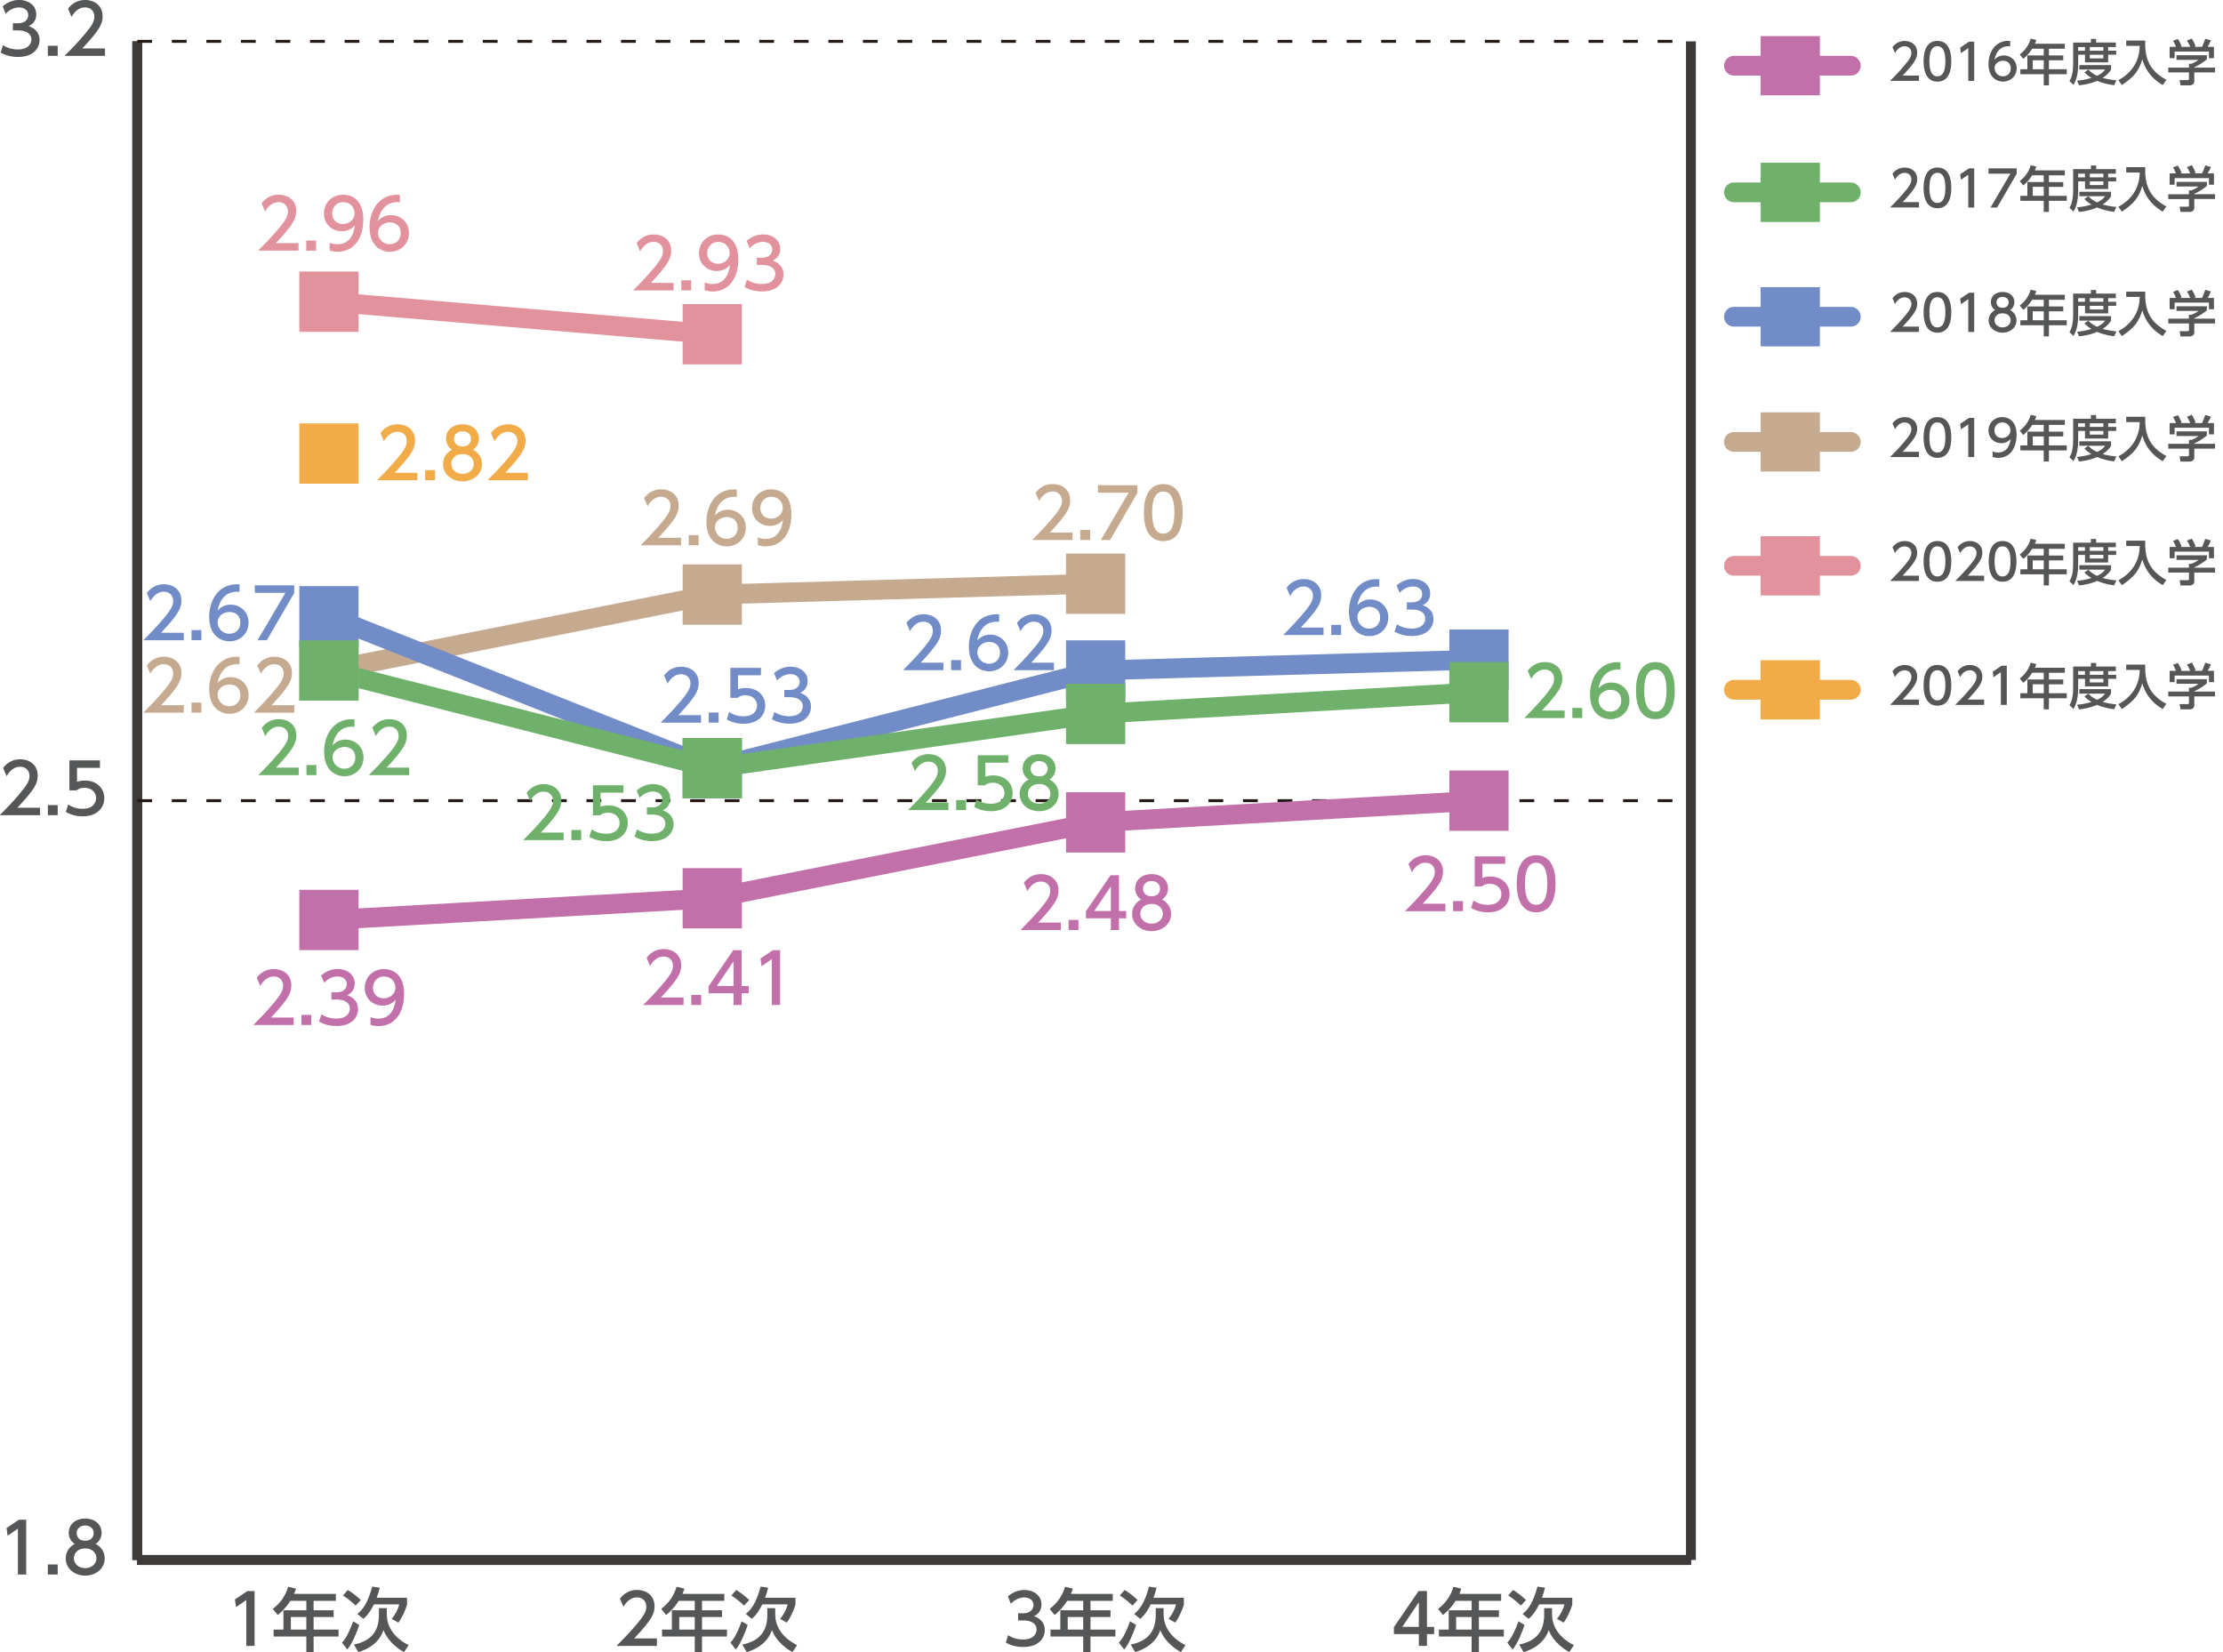<?xml version="1.0" encoding="utf-8"?>
<!-- Generator: Adobe Illustrator 27.7.0, SVG Export Plug-In . SVG Version: 6.00 Build 0)  -->
<svg version="1.1" id="レイヤー_1" xmlns="http://www.w3.org/2000/svg" xmlns:xlink="http://www.w3.org/1999/xlink" x="0px"
	 y="0px" width="538.16px" height="400px" viewBox="0 0 538.16 400" style="enable-background:new 0 0 538.16 400;"
	 xml:space="preserve">
<style type="text/css">
	.st0{fill:none;stroke:#000000;stroke-width:2.39;stroke-miterlimit:10;}
	.st1{fill:none;stroke:#3E3A39;stroke-width:2.39;stroke-miterlimit:10;}
	.st2{fill:#555657;}
	.st3{fill:none;stroke:#231815;stroke-width:0.717;stroke-miterlimit:10;stroke-dasharray:3.585,4.78;}
	.st4{fill:none;stroke:#E2929C;stroke-width:4.78;stroke-linecap:round;stroke-miterlimit:10;}
	.st5{fill:none;stroke:#C5AA90;stroke-width:4.78;stroke-linecap:round;stroke-miterlimit:10;}
	.st6{fill:none;stroke:#718CC7;stroke-width:4.78;stroke-linecap:round;stroke-miterlimit:10;}
	.st7{fill:none;stroke:#6FB16B;stroke-width:4.78;stroke-linecap:round;stroke-miterlimit:10;}
	.st8{fill:none;stroke:#C270AA;stroke-width:4.78;stroke-linecap:round;stroke-miterlimit:10;}
	.st9{fill:#F1AB48;}
	.st10{fill:#E2929C;}
	.st11{fill:#C5AA90;}
	.st12{fill:#718CC7;}
	.st13{fill:#6FB16B;}
	.st14{fill:#C270AA;}
	.st15{fill:none;stroke:#F1AB48;stroke-width:4.78;stroke-linecap:round;stroke-miterlimit:10;}
</style>
<line class="st0" x1="33.23" y1="377.68" x2="409.35" y2="377.68"/>
<g>
	<g>
		<line class="st1" x1="33.23" y1="377.68" x2="33.23" y2="10.01"/>
		<line class="st1" x1="409.35" y1="377.68" x2="409.35" y2="10.01"/>
	</g>
</g>
<g>
	<path class="st2" d="M4.58,367.93h1.76v13.27H4.33v-11.1l-2.48,1.71l-0.27-1.86L4.58,367.93z"/>
	<path class="st2" d="M13.97,378.76v2.44h-2.39v-2.44H13.97z"/>
	<path class="st2" d="M25.35,377.3c0,2.44-2.14,4.17-4.72,4.17c-2.58,0-4.72-1.72-4.72-4.17c0-1.83,1.14-2.98,2.19-3.5
		c-0.99-0.6-1.46-1.67-1.46-2.7c0-1.97,1.56-3.45,3.98-3.45c2.41,0,3.98,1.47,3.98,3.45c0,1.02-0.47,2.09-1.46,2.7
		C24.21,374.32,25.35,375.48,25.35,377.3z M23.35,377.27c0-0.97-0.67-2.38-2.73-2.38c-2.04,0-2.73,1.39-2.73,2.38
		c0,1.32,1.14,2.39,2.73,2.39C22.22,379.66,23.35,378.59,23.35,377.27z M22.68,371.19c0-1.24-0.99-1.86-2.06-1.86
		c-1.07,0-2.06,0.64-2.06,1.84c0,0.8,0.47,1.86,2.06,1.86C22.2,373.04,22.68,371.98,22.68,371.19z"/>
</g>
<g>
	<path class="st2" d="M9.7,195.56v1.81h-9.78c1.46-1.46,3-3.03,4.71-5.04c2.03-2.38,2.51-3.36,2.51-4.49c0-1.3-0.91-2.21-2.26-2.21
		c-1.97,0-2.96,1.76-3.28,2.29l-0.84-1.99c1.04-1.37,2.44-2.11,4.17-2.11c1.89,0,4.2,1.09,4.2,3.97c0,1.89-0.79,3.35-4.92,7.77H9.7z
		"/>
	<path class="st2" d="M13.97,194.92v2.44h-2.39v-2.44H13.97z"/>
	<path class="st2" d="M24.19,185.9h-5.54v3.4c0.42-0.15,0.95-0.33,1.91-0.33c2.85,0,4.69,1.89,4.69,4.27c0,2.09-1.51,4.4-5.24,4.4
		c-1.47,0-2.76-0.34-4.07-1.04l0.55-1.83c1.07,0.72,2.21,1.05,3.5,1.05c2.56,0,3.27-1.51,3.27-2.61c0-1.56-1.27-2.49-2.83-2.49
		c-0.69,0-1.39,0.18-1.91,0.63h-1.72v-7.26h7.4V185.9z"/>
</g>
<g>
	<path class="st2" d="M0.72,10.93c1.07,0.72,2.36,1.05,3.65,1.05c2.38,0,3.23-1.3,3.23-2.44c0-1.17-0.97-2.18-3.16-2.18H3.11V5.63
		h1.27c1.81,0,2.46-1.09,2.46-1.97c0-1.27-1.12-1.86-2.21-1.86c-1.26,0-2.43,0.6-3.27,1.54L0.65,1.54c1.27-1.12,2.73-1.56,4-1.56
		c2.19,0,4.13,1.29,4.13,3.53c0,1.87-1.32,2.56-1.81,2.81c0.69,0.27,2.61,1,2.61,3.4c0,1.79-1.34,4.07-5.22,4.07
		c-1.74,0-3.03-0.42-4.22-1.05L0.72,10.93z"/>
	<path class="st2" d="M13.97,11.08v2.44h-2.39v-2.44H13.97z"/>
	<path class="st2" d="M25.41,11.72v1.81h-9.77c1.45-1.46,2.99-3.03,4.7-5.04c2.03-2.38,2.51-3.36,2.51-4.49
		c0-1.3-0.91-2.21-2.26-2.21c-1.97,0-2.96,1.76-3.28,2.29L16.47,2.1c1.04-1.37,2.44-2.11,4.17-2.11c1.89,0,4.2,1.09,4.2,3.97
		c0,1.89-0.79,3.35-4.92,7.77H25.41z"/>
</g>
<line class="st1" x1="33.23" y1="377.68" x2="33.23" y2="10.01"/>
<line class="st1" x1="33.23" y1="377.68" x2="409.35" y2="377.68"/>
<line class="st3" x1="33.23" y1="193.85" x2="409.35" y2="193.85"/>
<line class="st3" x1="33.23" y1="10.01" x2="409.35" y2="10.01"/>
<g>
	<path class="st2" d="M343.48,398.48v-2.85h-6.03v-1.69l5.97-8.74h2.03v8.67h1.74v1.76h-1.74v2.85H343.48z M339.46,393.88h4.02
		v-5.96L339.46,393.88z"/>
	<path class="st2" d="M363.41,385.89v1.69h-5.39v2.28h4.85v1.64h-4.85v3.03h6.04v1.69h-6.04v3.77h-1.76v-3.77h-7.92v-1.69h2.38
		v-4.67h5.54v-2.28h-3.88c-1.19,1.86-2.18,2.71-3.05,3.43l-1.19-1.49c1.81-1.37,3.06-3.1,3.72-5.36l1.91,0.47
		c-0.22,0.65-0.32,0.87-0.49,1.26H363.41z M356.26,391.5h-3.75v3.03h3.75V391.5z"/>
	<path class="st2" d="M369.07,393.41c-0.49,1.61-1.87,4.87-2.89,5.94l-1.29-1.66c0.64-0.72,1.42-1.64,2.71-5.16L369.07,393.41z
		 M368.18,388.72c-0.32-0.32-1.64-1.56-3.06-2.44l1.17-1.34c0.7,0.42,1.84,1.21,3.15,2.43L368.18,388.72z M373.82,389.34h1.91v1.56
		c0,2.28,1.16,5.32,5.29,7.4l-1.12,1.69c-3.67-2.11-4.64-4.52-4.97-5.34c-0.32,0.92-1.41,3.92-6.08,5.34l-1.09-1.83
		c4.64-0.94,6.06-3.7,6.06-7.2V389.34z M374.02,384.39c-0.2,0.84-0.42,1.61-0.74,2.44h7.35v1.66c-0.32,1.19-1.19,3.16-2.09,4.35
		l-1.62-0.89c0.7-0.84,1.51-2.19,1.81-3.53h-6.11c-0.47,0.95-1.34,2.53-2.56,3.51l-1.46-1.19c1.32-1.07,2.49-2.54,3.6-6.61
		L374.02,384.39z"/>
</g>
<g>
	<path class="st2" d="M244.07,395.89c1.07,0.72,2.36,1.05,3.65,1.05c2.38,0,3.23-1.3,3.23-2.44c0-1.17-0.97-2.18-3.16-2.18h-1.32
		v-1.74h1.27c1.81,0,2.46-1.09,2.46-1.97c0-1.27-1.12-1.86-2.21-1.86c-1.26,0-2.43,0.6-3.27,1.54l-0.72-1.79
		c1.27-1.12,2.73-1.56,4-1.56c2.19,0,4.13,1.29,4.13,3.53c0,1.88-1.32,2.56-1.81,2.81c0.69,0.27,2.61,1.01,2.61,3.4
		c0,1.79-1.34,4.07-5.22,4.07c-1.74,0-3.03-0.42-4.22-1.05L244.07,395.89z"/>
	<path class="st2" d="M269.38,385.89v1.69h-5.39v2.28h4.85v1.64h-4.85v3.03h6.04v1.69h-6.04v3.77h-1.76v-3.77h-7.92v-1.69h2.38
		v-4.67h5.54v-2.28h-3.88c-1.19,1.86-2.18,2.71-3.05,3.43l-1.19-1.49c1.81-1.37,3.06-3.1,3.72-5.36l1.91,0.47
		c-0.22,0.65-0.32,0.87-0.49,1.26H269.38z M262.23,391.5h-3.75v3.03h3.75V391.5z"/>
	<path class="st2" d="M275.04,393.41c-0.49,1.61-1.87,4.87-2.89,5.94l-1.29-1.66c0.64-0.72,1.42-1.64,2.71-5.16L275.04,393.41z
		 M274.15,388.72c-0.32-0.32-1.64-1.56-3.06-2.44l1.17-1.34c0.7,0.42,1.84,1.21,3.15,2.43L274.15,388.72z M279.79,389.34h1.91v1.56
		c0,2.28,1.16,5.32,5.29,7.4l-1.12,1.69c-3.67-2.11-4.64-4.52-4.97-5.34c-0.32,0.92-1.41,3.92-6.08,5.34l-1.09-1.83
		c4.64-0.94,6.06-3.7,6.06-7.2V389.34z M279.99,384.39c-0.2,0.84-0.42,1.61-0.74,2.44h7.35v1.66c-0.32,1.19-1.19,3.16-2.09,4.35
		l-1.62-0.89c0.7-0.84,1.51-2.19,1.81-3.53h-6.11c-0.47,0.95-1.34,2.53-2.56,3.51l-1.46-1.19c1.32-1.07,2.49-2.54,3.6-6.61
		L279.99,384.39z"/>
</g>
<g>
	<path class="st2" d="M159.03,396.67v1.81h-9.77c1.45-1.46,2.99-3.03,4.7-5.04c2.03-2.38,2.51-3.37,2.51-4.49
		c0-1.3-0.91-2.21-2.26-2.21c-1.97,0-2.96,1.76-3.28,2.29l-0.84-1.99c1.04-1.37,2.44-2.11,4.17-2.11c1.89,0,4.2,1.09,4.2,3.97
		c0,1.89-0.79,3.35-4.92,7.77H159.03z"/>
	<path class="st2" d="M175.34,385.89v1.69h-5.39v2.28h4.85v1.64h-4.85v3.03h6.04v1.69h-6.04v3.77h-1.76v-3.77h-7.92v-1.69h2.38
		v-4.67h5.54v-2.28h-3.88c-1.19,1.86-2.18,2.71-3.05,3.43l-1.19-1.49c1.81-1.37,3.06-3.1,3.72-5.36l1.91,0.47
		c-0.22,0.65-0.32,0.87-0.49,1.26H175.34z M168.19,391.5h-3.75v3.03h3.75V391.5z"/>
	<path class="st2" d="M181.01,393.41c-0.49,1.61-1.87,4.87-2.89,5.94l-1.29-1.66c0.64-0.72,1.42-1.64,2.71-5.16L181.01,393.41z
		 M180.12,388.72c-0.32-0.32-1.64-1.56-3.06-2.44l1.17-1.34c0.7,0.42,1.84,1.21,3.15,2.43L180.12,388.72z M185.76,389.34h1.91v1.56
		c0,2.28,1.16,5.32,5.29,7.4l-1.12,1.69c-3.67-2.11-4.64-4.52-4.97-5.34c-0.32,0.92-1.41,3.92-6.08,5.34l-1.09-1.83
		c4.64-0.94,6.06-3.7,6.06-7.2V389.34z M185.96,384.39c-0.2,0.84-0.42,1.61-0.74,2.44h7.35v1.66c-0.32,1.19-1.19,3.16-2.09,4.35
		l-1.62-0.89c0.7-0.84,1.51-2.19,1.81-3.53h-6.11c-0.47,0.95-1.34,2.53-2.56,3.51l-1.46-1.19c1.32-1.07,2.49-2.54,3.6-6.61
		L185.96,384.39z"/>
</g>
<g>
	<path class="st2" d="M59.87,385.21h1.76v13.27h-2.01v-11.1l-2.48,1.71l-0.27-1.86L59.87,385.21z"/>
	<path class="st2" d="M81.31,385.89v1.69h-5.39v2.28h4.85v1.64h-4.85v3.03h6.04v1.69h-6.04v3.77h-1.76v-3.77h-7.92v-1.69h2.38v-4.67
		h5.54v-2.28h-3.88c-1.19,1.86-2.18,2.71-3.05,3.43l-1.19-1.49c1.81-1.37,3.06-3.1,3.72-5.36l1.91,0.47
		c-0.22,0.65-0.32,0.87-0.49,1.26H81.31z M74.16,391.5h-3.75v3.03h3.75V391.5z"/>
	<path class="st2" d="M86.97,393.41c-0.49,1.61-1.87,4.87-2.89,5.94l-1.29-1.66c0.64-0.72,1.42-1.64,2.71-5.16L86.97,393.41z
		 M86.09,388.72c-0.32-0.32-1.64-1.56-3.06-2.44l1.17-1.34c0.7,0.42,1.84,1.21,3.15,2.43L86.09,388.72z M91.73,389.34h1.91v1.56
		c0,2.28,1.16,5.32,5.29,7.4l-1.12,1.69c-3.67-2.11-4.64-4.52-4.97-5.34c-0.32,0.92-1.41,3.92-6.08,5.34l-1.09-1.83
		c4.64-0.94,6.06-3.7,6.06-7.2V389.34z M91.93,384.39c-0.2,0.84-0.42,1.61-0.74,2.44h7.35v1.66c-0.32,1.19-1.19,3.16-2.09,4.35
		l-1.62-0.89c0.7-0.84,1.51-2.19,1.81-3.53h-6.11c-0.47,0.95-1.34,2.53-2.56,3.51l-1.46-1.19c1.32-1.07,2.49-2.54,3.6-6.61
		L91.93,384.39z"/>
</g>
<g>
	<g>
		<line class="st4" x1="172.43" y1="80.92" x2="79.63" y2="73.04"/>
	</g>
</g>
<g>
	<g>
		<line class="st5" x1="172.43" y1="143.95" x2="79.63" y2="162.33"/>
		<line class="st5" x1="265.24" y1="141.32" x2="172.43" y2="143.95"/>
	</g>
</g>
<g>
	<g>
		<line class="st6" x1="172.43" y1="185.97" x2="79.63" y2="149.2"/>
		<line class="st6" x1="265.24" y1="162.33" x2="172.43" y2="185.97"/>
		<line class="st6" x1="358.04" y1="159.71" x2="265.24" y2="162.33"/>
	</g>
</g>
<g>
	<g>
		<line class="st7" x1="172.43" y1="185.97" x2="79.63" y2="162.33"/>
		<line class="st7" x1="265.24" y1="172.84" x2="172.43" y2="185.97"/>
		<line class="st7" x1="358.04" y1="167.58" x2="265.24" y2="172.84"/>
	</g>
</g>
<g>
	<g>
		<line class="st8" x1="172.43" y1="217.48" x2="79.63" y2="222.74"/>
		<line class="st8" x1="265.24" y1="199.1" x2="172.43" y2="217.48"/>
		<line class="st8" x1="358.04" y1="193.85" x2="265.24" y2="199.1"/>
	</g>
</g>
<g>
	<g>
		<rect x="72.46" y="102.51" class="st9" width="14.34" height="14.6"/>
	</g>
</g>
<g>
	<g>
		<rect x="72.46" y="65.74" class="st10" width="14.34" height="14.6"/>
		<rect x="165.26" y="73.62" class="st10" width="14.34" height="14.6"/>
	</g>
</g>
<g>
	<g>
		<rect x="72.46" y="155.03" class="st11" width="14.34" height="14.6"/>
		<rect x="165.26" y="136.65" class="st11" width="14.34" height="14.6"/>
		<rect x="258.07" y="134.02" class="st11" width="14.34" height="14.6"/>
	</g>
</g>
<g>
	<g>
		<rect x="72.46" y="141.9" class="st12" width="14.34" height="14.6"/>
		<rect x="165.26" y="178.67" class="st12" width="14.34" height="14.6"/>
		<rect x="258.07" y="155.03" class="st12" width="14.34" height="14.6"/>
		<rect x="350.87" y="152.4" class="st12" width="14.34" height="14.6"/>
	</g>
</g>
<g>
	<g>
		<rect x="72.46" y="155.03" class="st13" width="14.34" height="14.6"/>
		<rect x="165.26" y="178.67" class="st13" width="14.34" height="14.6"/>
		<rect x="258.07" y="165.54" class="st13" width="14.34" height="14.6"/>
		<rect x="350.87" y="160.28" class="st13" width="14.34" height="14.6"/>
	</g>
</g>
<g>
	<g>
		<rect x="72.46" y="215.43" class="st14" width="14.34" height="14.6"/>
		<rect x="165.26" y="210.18" class="st14" width="14.34" height="14.6"/>
		<rect x="258.07" y="191.8" class="st14" width="14.34" height="14.6"/>
		<rect x="350.87" y="186.55" class="st14" width="14.34" height="14.6"/>
	</g>
</g>
<g>
	<line class="st5" x1="419.76" y1="106.99" x2="448.06" y2="106.99"/>
</g>
<g>
	<line class="st4" x1="419.76" y1="136.99" x2="448.06" y2="136.99"/>
</g>
<g>
	<line class="st6" x1="419.76" y1="76.69" x2="448.06" y2="76.69"/>
</g>
<g>
	<line class="st7" x1="419.76" y1="46.57" x2="448.06" y2="46.57"/>
</g>
<g>
	<line class="st8" x1="419.76" y1="15.91" x2="448.06" y2="15.91"/>
</g>
<g>
	<rect x="426.23" y="99.82" class="st11" width="14.34" height="14.34"/>
</g>
<g>
	<rect x="426.23" y="129.82" class="st10" width="14.34" height="14.34"/>
</g>
<g>
	<rect x="426.23" y="69.52" class="st12" width="14.34" height="14.34"/>
</g>
<g>
	<rect x="426.23" y="39.4" class="st13" width="14.34" height="14.34"/>
</g>
<g>
	<rect x="426.23" y="8.74" class="st14" width="14.34" height="14.34"/>
</g>
<g>
	<g>
		<path class="st2" d="M464.56,109.37v1.29h-6.99c1.04-1.04,2.14-2.17,3.36-3.6c1.45-1.7,1.79-2.4,1.79-3.2
			c0-0.93-0.65-1.58-1.62-1.58c-1.41,0-2.12,1.26-2.35,1.64l-0.6-1.42c0.74-0.98,1.75-1.51,2.98-1.51c1.35,0,3,0.78,3,2.84
			c0,1.35-0.56,2.39-3.52,5.55H464.56z"/>
		<path class="st2" d="M465.68,105.91c0-0.92,0-4.93,3.35-4.93c3.35,0,3.35,4.02,3.35,4.93c0,0.92,0,4.94-3.35,4.94
			C465.68,110.85,465.68,106.83,465.68,105.91z M470.95,105.91c0-1.83-0.35-3.64-1.93-3.64c-1.58,0-1.93,1.82-1.93,3.64
			c0,1.93,0.39,3.65,1.93,3.65C470.61,109.56,470.95,107.71,470.95,105.91z"/>
		<path class="st2" d="M476.67,101.17h1.26v9.49h-1.44v-7.93l-1.77,1.22l-0.19-1.33L476.67,101.17z"/>
		<path class="st2" d="M482.38,109.29c0.43,0.18,0.86,0.26,1.33,0.26c1.95,0,2.8-1.44,3.04-3.27c-0.33,0.35-0.98,1.02-2.27,1.02
			c-1.64,0-3.09-1.18-3.09-3.07c0-1.84,1.4-3.25,3.31-3.25c1.04,0,3.49,0.46,3.49,4.33c0,3.25-1.65,5.54-4.44,5.54
			c-0.77,0-1.17-0.16-1.37-0.24V109.29z M484.68,106.05c1.05,0,2.02-0.74,2.02-1.87c0-1.02-0.77-1.91-1.97-1.91
			c-1.33,0-1.91,1.08-1.91,1.91C482.81,105.48,483.76,106.05,484.68,106.05z"/>
		<path class="st2" d="M499.87,101.66v1.21h-3.85v1.63h3.47v1.17h-3.47v2.17h4.32v1.21h-4.32v2.69h-1.26v-2.69h-5.66v-1.21h1.7
			v-3.34h3.96v-1.63h-2.78c-0.85,1.33-1.55,1.94-2.18,2.45l-0.85-1.06c1.29-0.98,2.19-2.21,2.66-3.83l1.36,0.34
			c-0.15,0.46-0.23,0.62-0.35,0.9H499.87z M494.77,105.67h-2.68v2.17h2.68V105.67z"/>
		<path class="st2" d="M501.87,101.37h4.31v-0.88h1.26v0.88h4.78v1.1h-1.86v0.88h1.94v0.98h-1.94v1.84h-5.61v-1.84h-1.65v2.18
			c0,1.83-0.25,3.74-1.14,5.12l-0.98-0.93c0.72-1.05,0.9-2.64,0.9-4.21V101.37z M505.57,107.94c0.35,0.35,0.96,0.97,2.11,1.49
			c1.27-0.61,1.67-1.15,1.94-1.51h-6.24v-1.08h7.68v1.08c-0.18,0.31-0.65,1.12-2.03,2.01c1.03,0.3,2.01,0.46,3.33,0.59l-0.55,1.18
			c-0.57-0.06-2.25-0.25-4.11-1.06c-1.82,0.79-3.4,0.99-4.38,1.09l-0.49-1.11c0.66-0.07,1.84-0.18,3.49-0.67
			c-1.1-0.67-1.52-1.15-1.71-1.38L505.57,107.94z M503.09,102.48v0.88h1.65v-0.88H503.09z M505.91,102.48v0.88h3.29v-0.88H505.91z
			 M505.91,104.34v0.88h3.29v-0.88H505.91z"/>
		<path class="st2" d="M514.73,100.9h4.6c-0.11,4.11,0.82,7.19,5.12,9.51l-0.88,1.26c-1.62-0.95-3.91-2.67-4.94-6.22
			c-0.8,2.6-1.8,4.14-4.95,6.22l-0.85-1.19c2.93-1.57,5.12-4.28,5.17-8.29h-3.27V100.9z"/>
		<path class="st2" d="M534.26,104.45v0.99c-0.68,0.61-2.11,1.53-3.05,1.91v0.1h5.02v1.17h-5.02v2.14c0,0.86-0.86,0.99-0.98,0.99
			h-2.35l-0.23-1.27h1.93c0.34,0,0.34-0.17,0.34-0.38v-1.48h-5.01v-1.17h5.01v-0.93h0.53c0.41-0.13,1.23-0.47,1.77-0.95h-5.32v-1.12
			H534.26z M526.79,102.42c-0.25-0.65-0.55-1.19-0.72-1.47l1.16-0.43c0.32,0.46,0.7,1.16,0.9,1.79l-0.28,0.11h2.39
			c-0.3-0.69-0.53-1.1-0.81-1.54l1.19-0.46c0.25,0.38,0.72,1.27,0.91,1.87l-0.39,0.13h1.94c0.14-0.28,0.32-0.63,0.79-1.96l1.37,0.41
			c-0.28,0.63-0.43,0.94-0.79,1.55h1.52v2.74h-1.21v-1.6h-8.31v1.6h-1.21v-2.74H526.79z"/>
	</g>
</g>
<g>
	<g>
		<path class="st2" d="M464.56,139.37v1.29h-6.99c1.04-1.04,2.14-2.17,3.36-3.6c1.45-1.7,1.79-2.4,1.79-3.2
			c0-0.93-0.65-1.58-1.62-1.58c-1.41,0-2.12,1.26-2.35,1.64l-0.6-1.42c0.74-0.98,1.75-1.51,2.98-1.51c1.35,0,3,0.78,3,2.83
			c0,1.35-0.56,2.39-3.52,5.55H464.56z"/>
		<path class="st2" d="M465.68,135.91c0-0.92,0-4.93,3.35-4.93c3.35,0,3.35,4.02,3.35,4.93c0,0.92,0,4.94-3.35,4.94
			C465.68,140.85,465.68,136.83,465.68,135.91z M470.95,135.91c0-1.83-0.35-3.64-1.93-3.64c-1.58,0-1.93,1.82-1.93,3.64
			c0,1.93,0.39,3.65,1.93,3.65C470.61,139.56,470.95,137.72,470.95,135.91z"/>
		<path class="st2" d="M480.33,139.37v1.29h-6.99c1.04-1.04,2.14-2.17,3.36-3.6c1.45-1.7,1.79-2.4,1.79-3.2
			c0-0.93-0.65-1.58-1.62-1.58c-1.41,0-2.12,1.26-2.35,1.64l-0.6-1.42c0.74-0.98,1.75-1.51,2.98-1.51c1.35,0,3,0.78,3,2.83
			c0,1.35-0.56,2.39-3.52,5.55H480.33z"/>
		<path class="st2" d="M481.45,135.91c0-0.92,0-4.93,3.35-4.93c3.35,0,3.35,4.02,3.35,4.93c0,0.92,0,4.94-3.35,4.94
			C481.45,140.85,481.45,136.83,481.45,135.91z M486.72,135.91c0-1.83-0.35-3.64-1.93-3.64c-1.58,0-1.93,1.82-1.93,3.64
			c0,1.93,0.39,3.65,1.93,3.65C486.38,139.56,486.72,137.72,486.72,135.91z"/>
		<path class="st2" d="M499.87,131.66v1.21h-3.85v1.63h3.47v1.17h-3.47v2.16h4.32v1.21h-4.32v2.69h-1.26v-2.69h-5.66v-1.21h1.7
			v-3.34h3.96v-1.63h-2.78c-0.85,1.33-1.55,1.94-2.18,2.45l-0.85-1.06c1.29-0.98,2.19-2.21,2.66-3.83l1.36,0.34
			c-0.15,0.47-0.23,0.62-0.35,0.9H499.87z M494.77,135.67h-2.68v2.16h2.68V135.67z"/>
		<path class="st2" d="M501.87,131.38h4.31v-0.88h1.26v0.88h4.78v1.1h-1.86v0.89h1.94v0.98h-1.94v1.84h-5.61v-1.84h-1.65v2.18
			c0,1.83-0.25,3.74-1.14,5.12l-0.98-0.93c0.72-1.05,0.9-2.64,0.9-4.21V131.38z M505.57,137.94c0.35,0.35,0.96,0.97,2.11,1.49
			c1.27-0.61,1.67-1.15,1.94-1.51h-6.24v-1.08h7.68v1.08c-0.18,0.31-0.65,1.12-2.03,2.01c1.03,0.3,2.01,0.47,3.33,0.59l-0.55,1.18
			c-0.57-0.06-2.25-0.25-4.11-1.06c-1.82,0.79-3.4,0.99-4.38,1.09l-0.49-1.11c0.66-0.07,1.84-0.18,3.49-0.67
			c-1.1-0.67-1.52-1.15-1.71-1.38L505.57,137.94z M503.09,132.48v0.89h1.65v-0.89H503.09z M505.91,132.48v0.89h3.29v-0.89H505.91z
			 M505.91,134.34v0.88h3.29v-0.88H505.91z"/>
		<path class="st2" d="M514.73,130.9h4.6c-0.11,4.11,0.82,7.19,5.12,9.51l-0.88,1.26c-1.62-0.94-3.91-2.67-4.94-6.22
			c-0.8,2.6-1.8,4.14-4.95,6.22l-0.85-1.18c2.93-1.57,5.12-4.28,5.17-8.29h-3.27V130.9z"/>
		<path class="st2" d="M534.26,134.45v0.99c-0.68,0.61-2.11,1.53-3.05,1.91v0.09h5.02v1.17h-5.02v2.14c0,0.86-0.86,0.99-0.98,0.99
			h-2.35l-0.23-1.27h1.93c0.34,0,0.34-0.17,0.34-0.38v-1.48h-5.01v-1.17h5.01v-0.93h0.53c0.41-0.13,1.23-0.47,1.77-0.95h-5.32v-1.12
			H534.26z M526.79,132.42c-0.25-0.65-0.55-1.18-0.72-1.47l1.16-0.43c0.32,0.46,0.7,1.16,0.9,1.79l-0.28,0.11h2.39
			c-0.3-0.69-0.53-1.1-0.81-1.54l1.19-0.46c0.25,0.38,0.72,1.27,0.91,1.86l-0.39,0.13h1.94c0.14-0.28,0.32-0.63,0.79-1.96l1.37,0.41
			c-0.28,0.63-0.43,0.95-0.79,1.55h1.52v2.74h-1.21v-1.6h-8.31v1.6h-1.21v-2.74H526.79z"/>
	</g>
</g>
<g>
	<line class="st15" x1="419.76" y1="167" x2="448.06" y2="167"/>
</g>
<g>
	<rect x="426.23" y="159.83" class="st9" width="14.34" height="14.34"/>
</g>
<g>
	<g>
		<path class="st2" d="M464.56,169.37v1.29h-6.99c1.04-1.04,2.14-2.17,3.36-3.6c1.45-1.7,1.79-2.4,1.79-3.2
			c0-0.93-0.65-1.58-1.62-1.58c-1.41,0-2.12,1.26-2.35,1.64l-0.6-1.42c0.74-0.98,1.75-1.51,2.98-1.51c1.35,0,3,0.78,3,2.83
			c0,1.35-0.56,2.39-3.52,5.55H464.56z"/>
		<path class="st2" d="M465.68,165.91c0-0.92,0-4.93,3.35-4.93c3.35,0,3.35,4.02,3.35,4.93c0,0.92,0,4.94-3.35,4.94
			C465.68,170.85,465.68,166.83,465.68,165.91z M470.95,165.91c0-1.83-0.35-3.64-1.93-3.64c-1.58,0-1.93,1.82-1.93,3.64
			c0,1.93,0.39,3.65,1.93,3.65C470.61,169.56,470.95,167.72,470.95,165.91z"/>
		<path class="st2" d="M480.33,169.37v1.29h-6.99c1.04-1.04,2.14-2.17,3.36-3.6c1.45-1.7,1.79-2.4,1.79-3.2
			c0-0.93-0.65-1.58-1.62-1.58c-1.41,0-2.12,1.26-2.35,1.64l-0.6-1.42c0.74-0.98,1.75-1.51,2.98-1.51c1.35,0,3,0.78,3,2.83
			c0,1.35-0.56,2.39-3.52,5.55H480.33z"/>
		<path class="st2" d="M484.56,161.17h1.26v9.49h-1.44v-7.93l-1.77,1.22l-0.19-1.33L484.56,161.17z"/>
		<path class="st2" d="M499.87,161.67v1.21h-3.85v1.63h3.47v1.17h-3.47v2.16h4.32v1.21h-4.32v2.69h-1.26v-2.69h-5.66v-1.21h1.7
			v-3.34h3.96v-1.63h-2.78c-0.85,1.33-1.55,1.94-2.18,2.45l-0.85-1.06c1.29-0.98,2.19-2.21,2.66-3.83l1.36,0.34
			c-0.15,0.47-0.23,0.62-0.35,0.9H499.87z M494.77,165.67h-2.68v2.16h2.68V165.67z"/>
		<path class="st2" d="M501.87,161.38h4.31v-0.88h1.26v0.88h4.78v1.1h-1.86v0.89h1.94v0.98h-1.94v1.84h-5.61v-1.84h-1.65v2.18
			c0,1.83-0.25,3.74-1.14,5.12l-0.98-0.93c0.72-1.05,0.9-2.64,0.9-4.21V161.38z M505.57,167.95c0.35,0.35,0.96,0.97,2.11,1.49
			c1.27-0.61,1.67-1.15,1.94-1.51h-6.24v-1.08h7.68v1.08c-0.18,0.31-0.65,1.12-2.03,2.01c1.03,0.3,2.01,0.47,3.33,0.59l-0.55,1.18
			c-0.57-0.06-2.25-0.25-4.11-1.06c-1.82,0.79-3.4,0.99-4.38,1.09l-0.49-1.11c0.66-0.07,1.84-0.18,3.49-0.67
			c-1.1-0.67-1.52-1.15-1.71-1.38L505.57,167.95z M503.09,162.48v0.89h1.65v-0.89H503.09z M505.91,162.48v0.89h3.29v-0.89H505.91z
			 M505.91,164.34v0.88h3.29v-0.88H505.91z"/>
		<path class="st2" d="M514.73,160.9h4.6c-0.11,4.11,0.82,7.19,5.12,9.51l-0.88,1.26c-1.62-0.94-3.91-2.67-4.94-6.22
			c-0.8,2.6-1.8,4.14-4.95,6.22l-0.85-1.18c2.93-1.57,5.12-4.28,5.17-8.29h-3.27V160.9z"/>
		<path class="st2" d="M534.26,164.45v0.99c-0.68,0.61-2.11,1.53-3.05,1.91v0.09h5.02v1.17h-5.02v2.14c0,0.86-0.86,0.99-0.98,0.99
			h-2.35l-0.23-1.27h1.93c0.34,0,0.34-0.17,0.34-0.38v-1.48h-5.01v-1.17h5.01v-0.93h0.53c0.41-0.13,1.23-0.47,1.77-0.95h-5.32v-1.12
			H534.26z M526.79,162.42c-0.25-0.65-0.55-1.18-0.72-1.47l1.16-0.43c0.32,0.46,0.7,1.16,0.9,1.79l-0.28,0.11h2.39
			c-0.3-0.69-0.53-1.1-0.81-1.54l1.19-0.46c0.25,0.38,0.72,1.27,0.91,1.86l-0.39,0.13h1.94c0.14-0.28,0.32-0.63,0.79-1.96l1.37,0.41
			c-0.28,0.63-0.43,0.95-0.79,1.55h1.52v2.74h-1.21v-1.6h-8.31v1.6h-1.21v-2.74H526.79z"/>
	</g>
</g>
<g>
	<g>
		<path class="st2" d="M464.56,79.07v1.29h-6.99c1.04-1.04,2.14-2.17,3.36-3.6c1.45-1.7,1.79-2.4,1.79-3.2
			c0-0.93-0.65-1.58-1.62-1.58c-1.41,0-2.12,1.26-2.35,1.64l-0.6-1.42c0.74-0.98,1.75-1.51,2.98-1.51c1.35,0,3,0.78,3,2.84
			c0,1.35-0.56,2.39-3.52,5.55H464.56z"/>
		<path class="st2" d="M465.68,75.61c0-0.92,0-4.93,3.35-4.93c3.35,0,3.35,4.02,3.35,4.93c0,0.92,0,4.94-3.35,4.94
			C465.68,80.55,465.68,76.53,465.68,75.61z M470.95,75.61c0-1.83-0.35-3.64-1.93-3.64c-1.58,0-1.93,1.82-1.93,3.64
			c0,1.93,0.39,3.65,1.93,3.65C470.61,79.26,470.95,77.41,470.95,75.61z"/>
		<path class="st2" d="M476.67,70.87h1.26v9.49h-1.44v-7.93l-1.77,1.22l-0.19-1.33L476.67,70.87z"/>
		<path class="st2" d="M488.17,77.57c0,1.75-1.53,2.98-3.37,2.98c-1.84,0-3.37-1.23-3.37-2.98c0-1.3,0.81-2.13,1.57-2.5
			c-0.7-0.43-1.04-1.2-1.04-1.93c0-1.41,1.11-2.46,2.85-2.46c1.72,0,2.85,1.05,2.85,2.46c0,0.73-0.34,1.49-1.04,1.93
			C487.36,75.44,488.17,76.27,488.17,77.57z M486.75,77.55c0-0.7-0.48-1.7-1.95-1.7c-1.46,0-1.95,0.99-1.95,1.7
			c0,0.95,0.81,1.71,1.95,1.71S486.75,78.49,486.75,77.55z M486.27,73.2c0-0.88-0.7-1.33-1.47-1.33s-1.47,0.46-1.47,1.32
			c0,0.57,0.33,1.33,1.47,1.33C485.92,74.52,486.27,73.77,486.27,73.2z"/>
		<path class="st2" d="M499.87,71.36v1.21h-3.85v1.63h3.47v1.17h-3.47v2.17h4.32v1.21h-4.32v2.69h-1.26v-2.69h-5.66v-1.21h1.7V74.2
			h3.96v-1.63h-2.78c-0.85,1.33-1.55,1.94-2.18,2.45l-0.85-1.06c1.29-0.98,2.19-2.21,2.66-3.83l1.36,0.34
			c-0.15,0.46-0.23,0.62-0.35,0.9H499.87z M494.77,75.37h-2.68v2.17h2.68V75.37z"/>
		<path class="st2" d="M501.87,71.08h4.31v-0.88h1.26v0.88h4.78v1.1h-1.86v0.88h1.94v0.98h-1.94v1.84h-5.61v-1.84h-1.65v2.18
			c0,1.83-0.25,3.74-1.14,5.12l-0.98-0.93c0.72-1.05,0.9-2.64,0.9-4.21V71.08z M505.57,77.64c0.35,0.35,0.96,0.97,2.11,1.49
			c1.27-0.61,1.67-1.15,1.94-1.51h-6.24v-1.08h7.68v1.08c-0.18,0.31-0.65,1.12-2.03,2.01c1.03,0.3,2.01,0.46,3.33,0.59l-0.55,1.18
			c-0.57-0.06-2.25-0.25-4.11-1.06c-1.82,0.79-3.4,0.99-4.38,1.09l-0.49-1.11c0.66-0.07,1.84-0.18,3.49-0.67
			c-1.1-0.67-1.52-1.15-1.71-1.38L505.57,77.64z M503.09,72.18v0.88h1.65v-0.88H503.09z M505.91,72.18v0.88h3.29v-0.88H505.91z
			 M505.91,74.04v0.88h3.29v-0.88H505.91z"/>
		<path class="st2" d="M514.73,70.6h4.6c-0.11,4.11,0.82,7.19,5.12,9.51l-0.88,1.26c-1.62-0.95-3.91-2.67-4.94-6.22
			c-0.8,2.6-1.8,4.14-4.95,6.22l-0.85-1.19c2.93-1.57,5.12-4.28,5.17-8.29h-3.27V70.6z"/>
		<path class="st2" d="M534.26,74.15v0.99c-0.68,0.61-2.11,1.53-3.05,1.91v0.1h5.02v1.17h-5.02v2.14c0,0.86-0.86,0.99-0.98,0.99
			h-2.35l-0.23-1.27h1.93c0.34,0,0.34-0.17,0.34-0.38v-1.48h-5.01v-1.17h5.01v-0.93h0.53c0.41-0.13,1.23-0.47,1.77-0.95h-5.32v-1.12
			H534.26z M526.79,72.12c-0.25-0.65-0.55-1.19-0.72-1.47l1.16-0.43c0.32,0.46,0.7,1.16,0.9,1.79l-0.28,0.11h2.39
			c-0.3-0.69-0.53-1.1-0.81-1.54l1.19-0.46c0.25,0.38,0.72,1.27,0.91,1.87l-0.39,0.13h1.94c0.14-0.28,0.32-0.63,0.79-1.96l1.37,0.41
			c-0.28,0.63-0.43,0.94-0.79,1.55h1.52v2.74h-1.21v-1.6h-8.31v1.6h-1.21v-2.74H526.79z"/>
	</g>
</g>
<g>
	<g>
		<path class="st2" d="M464.56,48.94v1.29h-6.99c1.04-1.04,2.14-2.17,3.36-3.6c1.45-1.7,1.79-2.4,1.79-3.2
			c0-0.93-0.65-1.58-1.62-1.58c-1.41,0-2.12,1.26-2.35,1.64l-0.6-1.42c0.74-0.98,1.75-1.51,2.98-1.51c1.35,0,3,0.78,3,2.83
			c0,1.35-0.56,2.39-3.52,5.55H464.56z"/>
		<path class="st2" d="M465.68,45.48c0-0.92,0-4.93,3.35-4.93c3.35,0,3.35,4.02,3.35,4.93c0,0.92,0,4.94-3.35,4.94
			C465.68,50.42,465.68,46.4,465.68,45.48z M470.95,45.48c0-1.83-0.35-3.64-1.93-3.64c-1.58,0-1.93,1.82-1.93,3.64
			c0,1.93,0.39,3.65,1.93,3.65C470.61,49.13,470.95,47.29,470.95,45.48z"/>
		<path class="st2" d="M476.67,40.75h1.26v9.49h-1.44V42.3l-1.77,1.22l-0.19-1.33L476.67,40.75z"/>
		<path class="st2" d="M488.21,40.75v1.34l-4.74,8.15h-1.59l4.81-8.19h-5.3v-1.29H488.21z"/>
		<path class="st2" d="M499.87,41.24v1.21h-3.85v1.63h3.47v1.17h-3.47v2.16h4.32v1.21h-4.32v2.69h-1.26v-2.69h-5.66v-1.21h1.7v-3.34
			h3.96v-1.63h-2.78c-0.85,1.33-1.55,1.94-2.18,2.45l-0.85-1.06c1.29-0.98,2.19-2.21,2.66-3.83l1.36,0.34
			c-0.15,0.47-0.23,0.62-0.35,0.9H499.87z M494.77,45.24h-2.68v2.16h2.68V45.24z"/>
		<path class="st2" d="M501.87,40.95h4.31v-0.88h1.26v0.88h4.78v1.1h-1.86v0.89h1.94v0.98h-1.94v1.84h-5.61v-1.84h-1.65v2.18
			c0,1.83-0.25,3.74-1.14,5.12l-0.98-0.93c0.72-1.05,0.9-2.64,0.9-4.21V40.95z M505.57,47.52c0.35,0.35,0.96,0.97,2.11,1.49
			c1.27-0.61,1.67-1.15,1.94-1.51h-6.24v-1.08h7.68v1.08c-0.18,0.31-0.65,1.12-2.03,2.01c1.03,0.3,2.01,0.47,3.33,0.59l-0.55,1.18
			c-0.57-0.06-2.25-0.25-4.11-1.06c-1.82,0.79-3.4,0.99-4.38,1.09l-0.49-1.11c0.66-0.07,1.84-0.18,3.49-0.67
			c-1.1-0.67-1.52-1.15-1.71-1.38L505.57,47.52z M503.09,42.05v0.89h1.65v-0.89H503.09z M505.91,42.05v0.89h3.29v-0.89H505.91z
			 M505.91,43.92v0.88h3.29v-0.88H505.91z"/>
		<path class="st2" d="M514.73,40.47h4.6c-0.11,4.11,0.82,7.19,5.12,9.51l-0.88,1.26c-1.62-0.94-3.91-2.67-4.94-6.22
			c-0.8,2.6-1.8,4.14-4.95,6.22l-0.85-1.18c2.93-1.57,5.12-4.28,5.17-8.29h-3.27V40.47z"/>
		<path class="st2" d="M534.26,44.02v0.99c-0.68,0.61-2.11,1.53-3.05,1.91v0.09h5.02v1.17h-5.02v2.14c0,0.86-0.86,0.99-0.98,0.99
			h-2.35l-0.23-1.27h1.93c0.34,0,0.34-0.17,0.34-0.38V48.2h-5.01v-1.17h5.01v-0.93h0.53c0.41-0.13,1.23-0.47,1.77-0.95h-5.32v-1.12
			H534.26z M526.79,41.99c-0.25-0.65-0.55-1.18-0.72-1.47l1.16-0.43c0.32,0.46,0.7,1.16,0.9,1.79l-0.28,0.11h2.39
			c-0.3-0.69-0.53-1.1-0.81-1.54l1.19-0.46c0.25,0.38,0.72,1.27,0.91,1.86l-0.39,0.13h1.94c0.14-0.28,0.32-0.63,0.79-1.96l1.37,0.41
			c-0.28,0.63-0.43,0.95-0.79,1.55h1.52v2.74h-1.21v-1.6h-8.31v1.6h-1.21v-2.74H526.79z"/>
	</g>
</g>
<g>
	<g>
		<path class="st2" d="M464.56,18.29v1.29h-6.99c1.04-1.04,2.14-2.17,3.36-3.6c1.45-1.7,1.79-2.4,1.79-3.2
			c0-0.93-0.65-1.58-1.62-1.58c-1.41,0-2.12,1.26-2.35,1.64l-0.6-1.42c0.74-0.98,1.75-1.51,2.98-1.51c1.35,0,3,0.78,3,2.84
			c0,1.35-0.56,2.39-3.52,5.55H464.56z"/>
		<path class="st2" d="M465.68,14.83c0-0.92,0-4.93,3.35-4.93c3.35,0,3.35,4.02,3.35,4.93c0,0.92,0,4.94-3.35,4.94
			C465.68,19.77,465.68,15.75,465.68,14.83z M470.95,14.83c0-1.83-0.35-3.64-1.93-3.64c-1.58,0-1.93,1.82-1.93,3.64
			c0,1.93,0.39,3.65,1.93,3.65C470.61,18.48,470.95,16.63,470.95,14.83z"/>
		<path class="st2" d="M476.67,10.09h1.26v9.49h-1.44v-7.93l-1.77,1.22l-0.19-1.33L476.67,10.09z"/>
		<path class="st2" d="M486.64,11.22c-0.28-0.01-0.3-0.03-0.42-0.03c-2.01,0-3,1.4-3.38,3.25c0.48-0.53,1.19-1.02,2.27-1.02
			c1.59,0,3.1,1.17,3.1,3.1c0,1.89-1.47,3.24-3.29,3.24c-1.52,0-3.53-0.97-3.53-4.28c0-2.62,1.46-5.59,4.77-5.59
			c0.17,0,0.28,0,0.48,0.02V11.22z M484.92,14.7c-0.92,0-2.06,0.59-2.06,1.78c0,0.99,0.78,2,2.02,2c1.23,0,1.9-0.91,1.9-1.89
			C486.78,14.91,485.43,14.7,484.92,14.7z"/>
		<path class="st2" d="M499.87,10.58v1.21h-3.85v1.63h3.47v1.17h-3.47v2.17h4.32v1.21h-4.32v2.69h-1.26v-2.69h-5.66v-1.21h1.7v-3.34
			h3.96v-1.63h-2.78c-0.85,1.33-1.55,1.94-2.18,2.45l-0.85-1.06c1.29-0.98,2.19-2.21,2.66-3.83l1.36,0.34
			c-0.15,0.46-0.23,0.62-0.35,0.9H499.87z M494.77,14.59h-2.68v2.17h2.68V14.59z"/>
		<path class="st2" d="M501.87,10.3h4.31V9.41h1.26v0.88h4.78v1.1h-1.86v0.88h1.94v0.98h-1.94v1.84h-5.61v-1.84h-1.65v2.18
			c0,1.83-0.25,3.74-1.14,5.12l-0.98-0.93c0.72-1.05,0.9-2.64,0.9-4.21V10.3z M505.57,16.86c0.35,0.35,0.96,0.97,2.11,1.49
			c1.27-0.61,1.67-1.15,1.94-1.51h-6.24v-1.08h7.68v1.08c-0.18,0.31-0.65,1.12-2.03,2.01c1.03,0.3,2.01,0.46,3.33,0.59l-0.55,1.18
			c-0.57-0.06-2.25-0.25-4.11-1.06c-1.82,0.79-3.4,0.99-4.38,1.09l-0.49-1.11c0.66-0.07,1.84-0.18,3.49-0.67
			c-1.1-0.67-1.52-1.15-1.71-1.38L505.57,16.86z M503.09,11.4v0.88h1.65V11.4H503.09z M505.91,11.4v0.88h3.29V11.4H505.91z
			 M505.91,13.26v0.88h3.29v-0.88H505.91z"/>
		<path class="st2" d="M514.73,9.82h4.6c-0.11,4.11,0.82,7.19,5.12,9.51l-0.88,1.26c-1.62-0.95-3.91-2.67-4.94-6.22
			c-0.8,2.6-1.8,4.14-4.95,6.22l-0.85-1.19c2.93-1.57,5.12-4.28,5.17-8.29h-3.27V9.82z"/>
		<path class="st2" d="M534.26,13.37v0.99c-0.68,0.61-2.11,1.53-3.05,1.91v0.1h5.02v1.17h-5.02v2.14c0,0.86-0.86,0.99-0.98,0.99
			h-2.35l-0.23-1.27h1.93c0.34,0,0.34-0.17,0.34-0.38v-1.48h-5.01v-1.17h5.01v-0.93h0.53c0.41-0.13,1.23-0.47,1.77-0.95h-5.32v-1.12
			H534.26z M526.79,11.34c-0.25-0.65-0.55-1.19-0.72-1.47l1.16-0.43c0.32,0.46,0.7,1.16,0.9,1.79l-0.28,0.11h2.39
			c-0.3-0.69-0.53-1.1-0.81-1.54l1.19-0.46c0.25,0.38,0.72,1.27,0.91,1.87l-0.39,0.13h1.94c0.14-0.28,0.32-0.63,0.79-1.96l1.37,0.41
			c-0.28,0.63-0.43,0.94-0.79,1.55h1.52v2.74h-1.21v-1.6h-8.31v1.6h-1.21v-2.74H526.79z"/>
	</g>
</g>
<g>
	<path class="st14" d="M349.91,218.8v1.81h-9.78c1.46-1.46,3-3.03,4.71-5.04c2.03-2.38,2.51-3.37,2.51-4.49
		c0-1.3-0.91-2.21-2.26-2.21c-1.97,0-2.96,1.76-3.28,2.29l-0.84-1.99c1.04-1.37,2.44-2.11,4.17-2.11c1.89,0,4.2,1.09,4.2,3.97
		c0,1.89-0.79,3.35-4.92,7.77H349.91z"/>
	<path class="st14" d="M354.17,218.16v2.44h-2.39v-2.44H354.17z"/>
	<path class="st14" d="M364.4,209.14h-5.54v3.4c0.42-0.15,0.95-0.33,1.91-0.33c2.85,0,4.69,1.89,4.69,4.27c0,2.09-1.51,4.4-5.24,4.4
		c-1.47,0-2.76-0.33-4.07-1.04l0.55-1.82c1.07,0.72,2.21,1.05,3.5,1.05c2.56,0,3.27-1.51,3.27-2.61c0-1.56-1.27-2.49-2.83-2.49
		c-0.69,0-1.39,0.18-1.91,0.64H357v-7.27h7.4V209.14z"/>
	<path class="st14" d="M367.19,213.96c0-1.29,0-6.9,4.69-6.9s4.69,5.62,4.69,6.9c0,1.29,0,6.91-4.69,6.91
		S367.19,215.25,367.19,213.96z M374.57,213.96c0-2.56-0.49-5.09-2.69-5.09c-2.21,0-2.7,2.54-2.7,5.09c0,2.69,0.55,5.1,2.7,5.1
		C374.08,219.06,374.57,216.49,374.57,213.96z"/>
</g>
<g>
	<path class="st13" d="M378.78,172.03v1.81H369c1.46-1.46,3-3.03,4.71-5.04c2.03-2.38,2.51-3.37,2.51-4.49
		c0-1.3-0.91-2.21-2.26-2.21c-1.97,0-2.96,1.76-3.28,2.29l-0.84-1.99c1.04-1.37,2.44-2.11,4.17-2.11c1.89,0,4.2,1.09,4.2,3.97
		c0,1.89-0.79,3.35-4.92,7.77H378.78z"/>
	<path class="st13" d="M383.04,171.4v2.44h-2.39v-2.44H383.04z"/>
	<path class="st13" d="M392.28,162.14c-0.39-0.02-0.42-0.03-0.59-0.03c-2.81,0-4.2,1.96-4.74,4.55c0.67-0.74,1.67-1.42,3.18-1.42
		c2.23,0,4.34,1.64,4.34,4.34c0,2.65-2.06,4.54-4.6,4.54c-2.12,0-4.94-1.36-4.94-5.99c0-3.67,2.04-7.82,6.68-7.82
		c0.24,0,0.39,0,0.67,0.03V162.14z M389.87,167.01c-1.29,0-2.88,0.82-2.88,2.49c0,1.39,1.09,2.79,2.83,2.79
		c1.72,0,2.66-1.27,2.66-2.64C392.48,167.31,390.59,167.01,389.87,167.01z"/>
	<path class="st13" d="M396.06,167.2c0-1.29,0-6.9,4.69-6.9s4.69,5.62,4.69,6.9c0,1.29,0,6.91-4.69,6.91S396.06,168.48,396.06,167.2
		z M403.44,167.2c0-2.56-0.49-5.09-2.69-5.09c-2.21,0-2.7,2.54-2.7,5.09c0,2.69,0.55,5.1,2.7,5.1
		C402.95,172.3,403.44,169.72,403.44,167.2z"/>
</g>
<g>
	<path class="st12" d="M320.41,151.93v1.81h-9.77c1.45-1.46,2.99-3.03,4.7-5.04c2.03-2.38,2.51-3.37,2.51-4.49
		c0-1.3-0.91-2.21-2.26-2.21c-1.97,0-2.96,1.76-3.28,2.29l-0.84-1.99c1.04-1.37,2.44-2.11,4.17-2.11c1.89,0,4.2,1.09,4.2,3.97
		c0,1.89-0.79,3.35-4.92,7.77H320.41z"/>
	<path class="st12" d="M324.67,151.29v2.44h-2.39v-2.44H324.67z"/>
	<path class="st12" d="M333.91,142.04c-0.39-0.02-0.42-0.03-0.59-0.03c-2.81,0-4.2,1.96-4.74,4.55c0.67-0.74,1.67-1.42,3.18-1.42
		c2.23,0,4.34,1.64,4.34,4.34c0,2.65-2.06,4.54-4.6,4.54c-2.12,0-4.94-1.36-4.94-5.99c0-3.67,2.04-7.82,6.68-7.82
		c0.24,0,0.39,0,0.67,0.03V142.04z M331.5,146.91c-1.29,0-2.88,0.82-2.88,2.49c0,1.39,1.09,2.79,2.83,2.79
		c1.72,0,2.66-1.27,2.66-2.64C334.11,147.21,332.22,146.91,331.5,146.91z"/>
	<path class="st12" d="M338.17,151.14c1.07,0.72,2.36,1.05,3.65,1.05c2.38,0,3.23-1.3,3.23-2.44c0-1.17-0.97-2.18-3.16-2.18h-1.32
		v-1.74h1.27c1.81,0,2.46-1.09,2.46-1.98c0-1.27-1.12-1.86-2.21-1.86c-1.26,0-2.43,0.6-3.27,1.54l-0.72-1.79
		c1.27-1.12,2.73-1.56,4-1.56c2.19,0,4.13,1.29,4.13,3.53c0,1.88-1.32,2.56-1.81,2.81c0.69,0.27,2.61,1,2.61,3.4
		c0,1.79-1.34,4.07-5.22,4.07c-1.74,0-3.03-0.42-4.22-1.05L338.17,151.14z"/>
</g>
<g>
	<g>
		<path class="st11" d="M259.65,128.93v1.81h-9.78c1.46-1.46,3-3.03,4.71-5.04c2.03-2.38,2.51-3.37,2.51-4.49
			c0-1.3-0.91-2.21-2.26-2.21c-1.97,0-2.96,1.76-3.28,2.29l-0.84-1.99c1.04-1.37,2.44-2.11,4.17-2.11c1.89,0,4.2,1.09,4.2,3.97
			c0,1.89-0.79,3.35-4.92,7.77H259.65z"/>
		<path class="st11" d="M263.91,128.3v2.44h-2.39v-2.44H263.91z"/>
		<path class="st11" d="M275.35,117.47v1.88l-6.63,11.4h-2.23l6.73-11.47h-7.41v-1.81H275.35z"/>
		<path class="st11" d="M276.93,124.1c0-1.29,0-6.9,4.69-6.9s4.69,5.62,4.69,6.9c0,1.29,0,6.91-4.69,6.91
			S276.93,125.38,276.93,124.1z M284.31,124.1c0-2.56-0.49-5.09-2.69-5.09c-2.21,0-2.7,2.54-2.7,5.09c0,2.69,0.55,5.1,2.7,5.1
			C283.82,129.2,284.31,126.62,284.31,124.1z"/>
	</g>
</g>
<g>
	<path class="st10" d="M72.27,58.87v1.81h-9.77c1.45-1.46,2.99-3.03,4.7-5.04c2.03-2.38,2.51-3.37,2.51-4.49
		c0-1.3-0.91-2.21-2.26-2.21c-1.97,0-2.96,1.76-3.28,2.29l-0.84-1.99c1.04-1.37,2.44-2.11,4.17-2.11c1.89,0,4.2,1.09,4.2,3.97
		c0,1.89-0.79,3.35-4.92,7.77H72.27z"/>
	<path class="st10" d="M76.53,58.24v2.44h-2.39v-2.44H76.53z"/>
	<path class="st10" d="M79.81,58.77c0.6,0.25,1.2,0.37,1.86,0.37c2.73,0,3.92-2.01,4.25-4.57c-0.47,0.49-1.37,1.42-3.18,1.42
		c-2.29,0-4.32-1.66-4.32-4.3c0-2.58,1.96-4.55,4.64-4.55c1.46,0,4.89,0.64,4.89,6.06c0,4.55-2.31,7.75-6.21,7.75
		c-1.07,0-1.64-0.22-1.93-0.33V58.77z M83.02,54.24c1.47,0,2.83-1.04,2.83-2.61c0-1.42-1.07-2.68-2.76-2.68
		c-1.86,0-2.68,1.51-2.68,2.68C80.41,53.43,81.73,54.24,83.02,54.24z"/>
	<path class="st10" d="M96.81,48.98c-0.39-0.02-0.42-0.03-0.59-0.03c-2.81,0-4.2,1.96-4.74,4.55c0.67-0.74,1.67-1.42,3.18-1.42
		c2.23,0,4.34,1.64,4.34,4.34c0,2.65-2.06,4.54-4.6,4.54c-2.12,0-4.94-1.35-4.94-5.99c0-3.67,2.04-7.82,6.68-7.82
		c0.24,0,0.39,0,0.67,0.03V48.98z M94.4,53.85c-1.29,0-2.88,0.82-2.88,2.49c0,1.39,1.09,2.79,2.83,2.79c1.72,0,2.66-1.27,2.66-2.64
		C97.01,54.15,95.12,53.85,94.4,53.85z"/>
</g>
<g>
	<path class="st9" d="M101.05,114.46v1.81h-9.77c1.45-1.46,2.99-3.03,4.7-5.04c2.03-2.38,2.51-3.37,2.51-4.49
		c0-1.3-0.91-2.21-2.26-2.21c-1.97,0-2.96,1.76-3.28,2.29l-0.84-1.99c1.04-1.37,2.44-2.11,4.17-2.11c1.89,0,4.2,1.09,4.2,3.97
		c0,1.89-0.79,3.35-4.92,7.77H101.05z"/>
	<path class="st9" d="M105.31,113.82v2.44h-2.39v-2.44H105.31z"/>
	<path class="st9" d="M116.69,112.37c0,2.44-2.14,4.17-4.72,4.17c-2.58,0-4.72-1.72-4.72-4.17c0-1.83,1.14-2.98,2.19-3.5
		c-0.99-0.6-1.46-1.67-1.46-2.69c0-1.98,1.56-3.45,3.98-3.45c2.41,0,3.98,1.47,3.98,3.45c0,1.02-0.47,2.09-1.46,2.69
		C115.55,109.39,116.69,110.54,116.69,112.37z M114.7,112.33c0-0.97-0.67-2.38-2.73-2.38c-2.04,0-2.73,1.39-2.73,2.38
		c0,1.32,1.14,2.39,2.73,2.39C113.56,114.73,114.7,113.66,114.7,112.33z M114.03,106.26c0-1.24-0.99-1.86-2.06-1.86
		c-1.07,0-2.06,0.64-2.06,1.84c0,0.8,0.47,1.86,2.06,1.86C113.54,108.1,114.03,107.05,114.03,106.26z"/>
	<path class="st9" d="M127.8,114.46v1.81h-9.77c1.45-1.46,2.99-3.03,4.7-5.04c2.03-2.38,2.51-3.37,2.51-4.49
		c0-1.3-0.91-2.21-2.26-2.21c-1.97,0-2.96,1.76-3.28,2.29l-0.84-1.99c1.04-1.37,2.44-2.11,4.17-2.11c1.89,0,4.2,1.09,4.2,3.97
		c0,1.89-0.79,3.35-4.92,7.77H127.8z"/>
</g>
<g>
	<path class="st14" d="M71.1,246.35v1.81h-9.77c1.45-1.46,2.99-3.03,4.7-5.04c2.03-2.38,2.51-3.37,2.51-4.49
		c0-1.3-0.91-2.21-2.26-2.21c-1.97,0-2.96,1.76-3.28,2.29l-0.84-1.99c1.04-1.37,2.44-2.11,4.17-2.11c1.89,0,4.2,1.09,4.2,3.97
		c0,1.89-0.79,3.35-4.92,7.77H71.1z"/>
	<path class="st14" d="M75.36,245.71v2.44h-2.39v-2.44H75.36z"/>
	<path class="st14" d="M77.82,245.56c1.07,0.72,2.36,1.05,3.65,1.05c2.38,0,3.23-1.3,3.23-2.44c0-1.17-0.97-2.18-3.16-2.18h-1.32
		v-1.74h1.27c1.81,0,2.46-1.09,2.46-1.98c0-1.27-1.12-1.86-2.21-1.86c-1.26,0-2.43,0.6-3.27,1.54l-0.72-1.79
		c1.27-1.12,2.73-1.56,4-1.56c2.19,0,4.13,1.29,4.13,3.53c0,1.88-1.32,2.56-1.81,2.81c0.69,0.27,2.61,1,2.61,3.4
		c0,1.79-1.34,4.07-5.22,4.07c-1.74,0-3.03-0.42-4.22-1.05L77.82,245.56z"/>
	<path class="st14" d="M89.69,246.25c0.6,0.25,1.2,0.37,1.86,0.37c2.73,0,3.92-2.01,4.25-4.57c-0.47,0.48-1.37,1.42-3.18,1.42
		c-2.29,0-4.32-1.66-4.32-4.3c0-2.58,1.96-4.55,4.64-4.55c1.46,0,4.89,0.64,4.89,6.06c0,4.55-2.31,7.75-6.21,7.75
		c-1.07,0-1.64-0.22-1.93-0.33V246.25z M92.9,241.71c1.47,0,2.83-1.04,2.83-2.61c0-1.42-1.07-2.68-2.76-2.68
		c-1.86,0-2.68,1.51-2.68,2.68C90.29,240.91,91.61,241.71,92.9,241.71z"/>
</g>
<g>
	<path class="st14" d="M165.48,241.51v1.81h-9.78c1.46-1.46,3-3.03,4.71-5.04c2.03-2.38,2.51-3.37,2.51-4.49
		c0-1.3-0.91-2.21-2.26-2.21c-1.97,0-2.96,1.76-3.28,2.29l-0.84-1.99c1.04-1.37,2.44-2.11,4.17-2.11c1.89,0,4.2,1.09,4.2,3.97
		c0,1.89-0.79,3.35-4.92,7.77H165.48z"/>
	<path class="st14" d="M169.74,240.87v2.44h-2.39v-2.44H169.74z"/>
	<path class="st14" d="M177.57,243.32v-2.85h-6.03v-1.69l5.97-8.74h2.03v8.67h1.74v1.76h-1.74v2.85H177.57z M173.55,238.71h4.02
		v-5.96L173.55,238.71z"/>
	<path class="st14" d="M187.1,230.04h1.76v13.27h-2.01v-11.1l-2.48,1.71l-0.27-1.86L187.1,230.04z"/>
</g>
<g>
	<path class="st14" d="M256.82,223.36v1.81h-9.77c1.45-1.46,2.99-3.03,4.7-5.04c2.03-2.38,2.51-3.37,2.51-4.49
		c0-1.3-0.91-2.21-2.26-2.21c-1.97,0-2.96,1.76-3.28,2.29l-0.84-1.99c1.04-1.37,2.44-2.11,4.17-2.11c1.89,0,4.2,1.09,4.2,3.97
		c0,1.89-0.79,3.35-4.92,7.77H256.82z"/>
	<path class="st14" d="M261.08,222.72v2.44h-2.39v-2.44H261.08z"/>
	<path class="st14" d="M268.92,225.17v-2.85h-6.03v-1.69l5.97-8.74h2.03v8.67h1.74v1.76h-1.74v2.85H268.92z M264.9,220.56h4.02
		v-5.96L264.9,220.56z"/>
	<path class="st14" d="M283.51,221.27c0,2.44-2.14,4.17-4.72,4.17c-2.58,0-4.72-1.72-4.72-4.17c0-1.83,1.14-2.98,2.19-3.5
		c-0.99-0.6-1.46-1.67-1.46-2.69c0-1.98,1.56-3.45,3.98-3.45c2.41,0,3.98,1.47,3.98,3.45c0,1.02-0.47,2.09-1.46,2.69
		C282.37,218.29,283.51,219.44,283.51,221.27z M281.51,221.23c0-0.97-0.67-2.38-2.73-2.38c-2.04,0-2.73,1.39-2.73,2.38
		c0,1.32,1.14,2.39,2.73,2.39C280.38,223.63,281.51,222.56,281.51,221.23z M280.84,215.16c0-1.24-0.99-1.86-2.06-1.86
		c-1.07,0-2.06,0.64-2.06,1.84c0,0.8,0.47,1.86,2.06,1.86C280.36,217,280.84,215.94,280.84,215.16z"/>
</g>
<g>
	<path class="st13" d="M72.31,185.85v1.81h-9.78c1.46-1.46,3-3.03,4.71-5.04c2.03-2.38,2.51-3.37,2.51-4.49
		c0-1.3-0.91-2.21-2.26-2.21c-1.97,0-2.96,1.76-3.28,2.29l-0.84-1.99c1.04-1.37,2.44-2.11,4.17-2.11c1.89,0,4.2,1.09,4.2,3.97
		c0,1.89-0.79,3.35-4.92,7.77H72.31z"/>
	<path class="st13" d="M76.58,185.22v2.44h-2.39v-2.44H76.58z"/>
	<path class="st13" d="M85.81,175.96c-0.39-0.02-0.42-0.03-0.59-0.03c-2.81,0-4.2,1.96-4.74,4.55c0.67-0.74,1.67-1.42,3.18-1.42
		c2.23,0,4.34,1.64,4.34,4.34c0,2.65-2.06,4.54-4.6,4.54c-2.12,0-4.94-1.36-4.94-5.99c0-3.67,2.04-7.82,6.68-7.82
		c0.24,0,0.39,0,0.67,0.03V175.96z M83.4,180.83c-1.29,0-2.88,0.82-2.88,2.49c0,1.39,1.09,2.79,2.83,2.79
		c1.72,0,2.66-1.27,2.66-2.64C86.01,181.13,84.12,180.83,83.4,180.83z"/>
	<path class="st13" d="M99.07,185.85v1.81h-9.78c1.46-1.46,3-3.03,4.71-5.04c2.03-2.38,2.51-3.37,2.51-4.49
		c0-1.3-0.91-2.21-2.26-2.21c-1.97,0-2.96,1.76-3.28,2.29l-0.84-1.99c1.04-1.37,2.44-2.11,4.17-2.11c1.89,0,4.2,1.09,4.2,3.97
		c0,1.89-0.79,3.35-4.92,7.77H99.07z"/>
</g>
<g>
	<path class="st13" d="M136.44,201.58v1.81h-9.78c1.46-1.46,3-3.03,4.71-5.04c2.03-2.38,2.51-3.37,2.51-4.49
		c0-1.3-0.91-2.21-2.26-2.21c-1.97,0-2.96,1.76-3.28,2.29l-0.84-1.99c1.04-1.37,2.44-2.11,4.17-2.11c1.89,0,4.2,1.09,4.2,3.97
		c0,1.89-0.79,3.35-4.92,7.77H136.44z"/>
	<path class="st13" d="M140.7,200.95v2.44h-2.39v-2.44H140.7z"/>
	<path class="st13" d="M150.93,191.92h-5.54v3.4c0.42-0.15,0.95-0.33,1.91-0.33c2.85,0,4.69,1.89,4.69,4.27
		c0,2.09-1.51,4.4-5.24,4.4c-1.47,0-2.76-0.33-4.07-1.04l0.55-1.82c1.07,0.72,2.21,1.05,3.5,1.05c2.56,0,3.27-1.51,3.27-2.61
		c0-1.56-1.27-2.49-2.83-2.49c-0.69,0-1.39,0.18-1.91,0.64h-1.72v-7.27h7.4V191.92z"/>
	<path class="st13" d="M154.2,200.79c1.07,0.72,2.36,1.05,3.65,1.05c2.38,0,3.23-1.3,3.23-2.44c0-1.17-0.97-2.18-3.16-2.18h-1.32
		v-1.74h1.27c1.81,0,2.46-1.09,2.46-1.98c0-1.27-1.12-1.86-2.21-1.86c-1.26,0-2.43,0.6-3.27,1.54l-0.72-1.79
		c1.27-1.12,2.73-1.56,4-1.56c2.19,0,4.13,1.29,4.13,3.53c0,1.88-1.32,2.56-1.81,2.81c0.69,0.27,2.61,1,2.61,3.4
		c0,1.79-1.34,4.07-5.22,4.07c-1.74,0-3.03-0.42-4.22-1.05L154.2,200.79z"/>
</g>
<g>
	<path class="st13" d="M229.6,194.32v1.81h-9.77c1.45-1.46,2.99-3.03,4.7-5.04c2.03-2.38,2.51-3.37,2.51-4.49
		c0-1.3-0.91-2.21-2.26-2.21c-1.97,0-2.96,1.76-3.28,2.29l-0.84-1.99c1.04-1.37,2.44-2.11,4.17-2.11c1.89,0,4.2,1.09,4.2,3.97
		c0,1.89-0.79,3.35-4.92,7.77H229.6z"/>
	<path class="st13" d="M233.86,193.69v2.44h-2.39v-2.44H233.86z"/>
	<path class="st13" d="M244.09,184.66h-5.54v3.4c0.42-0.15,0.95-0.33,1.91-0.33c2.85,0,4.69,1.89,4.69,4.27
		c0,2.09-1.51,4.4-5.24,4.4c-1.47,0-2.76-0.33-4.07-1.04l0.55-1.82c1.07,0.72,2.21,1.05,3.5,1.05c2.56,0,3.27-1.51,3.27-2.61
		c0-1.56-1.27-2.49-2.83-2.49c-0.69,0-1.39,0.18-1.91,0.64h-1.72v-7.27h7.4V184.66z"/>
	<path class="st13" d="M256.28,192.23c0,2.44-2.14,4.17-4.72,4.17c-2.58,0-4.72-1.72-4.72-4.17c0-1.83,1.14-2.98,2.19-3.5
		c-0.99-0.6-1.46-1.67-1.46-2.69c0-1.98,1.56-3.45,3.98-3.45c2.41,0,3.98,1.47,3.98,3.45c0,1.02-0.47,2.09-1.46,2.69
		C255.15,189.25,256.28,190.4,256.28,192.23z M254.29,192.2c0-0.97-0.67-2.38-2.73-2.38c-2.04,0-2.73,1.39-2.73,2.38
		c0,1.32,1.14,2.39,2.73,2.39C253.15,194.59,254.29,193.52,254.29,192.2z M253.62,186.12c0-1.24-0.99-1.86-2.06-1.86
		c-1.07,0-2.06,0.64-2.06,1.84c0,0.8,0.47,1.86,2.06,1.86C253.14,187.96,253.62,186.91,253.62,186.12z"/>
</g>
<g>
	<path class="st12" d="M44.49,153.19v1.81h-9.77c1.45-1.46,2.99-3.03,4.7-5.04c2.03-2.38,2.51-3.37,2.51-4.49
		c0-1.3-0.91-2.21-2.26-2.21c-1.97,0-2.96,1.76-3.28,2.29l-0.84-1.99c1.04-1.37,2.44-2.11,4.17-2.11c1.89,0,4.2,1.09,4.2,3.97
		c0,1.89-0.79,3.35-4.92,7.77H44.49z"/>
	<path class="st12" d="M48.75,152.55v2.44h-2.39v-2.44H48.75z"/>
	<path class="st12" d="M57.99,143.29c-0.39-0.02-0.42-0.03-0.59-0.03c-2.81,0-4.2,1.96-4.74,4.55c0.67-0.74,1.67-1.42,3.18-1.42
		c2.23,0,4.34,1.64,4.34,4.34c0,2.65-2.06,4.54-4.6,4.54c-2.12,0-4.94-1.35-4.94-5.99c0-3.67,2.04-7.82,6.68-7.82
		c0.24,0,0.39,0,0.67,0.03V143.29z M55.57,148.16c-1.29,0-2.88,0.82-2.88,2.49c0,1.39,1.09,2.79,2.83,2.79
		c1.72,0,2.66-1.27,2.66-2.64C58.19,148.47,56.3,148.16,55.57,148.16z"/>
	<path class="st12" d="M71.22,141.72v1.88l-6.63,11.4h-2.23l6.73-11.47h-7.41v-1.81H71.22z"/>
</g>
<g>
	<path class="st12" d="M169.71,173.15v1.81h-9.78c1.46-1.46,3-3.03,4.71-5.04c2.03-2.38,2.51-3.37,2.51-4.49
		c0-1.3-0.91-2.21-2.26-2.21c-1.97,0-2.96,1.76-3.28,2.29l-0.84-1.99c1.04-1.37,2.44-2.11,4.17-2.11c1.89,0,4.2,1.09,4.2,3.97
		c0,1.89-0.79,3.35-4.92,7.77H169.71z"/>
	<path class="st12" d="M173.97,172.51v2.44h-2.39v-2.44H173.97z"/>
	<path class="st12" d="M184.2,163.49h-5.54v3.4c0.42-0.15,0.95-0.33,1.91-0.33c2.85,0,4.69,1.89,4.69,4.27c0,2.09-1.51,4.4-5.24,4.4
		c-1.47,0-2.76-0.33-4.07-1.04l0.55-1.82c1.07,0.72,2.21,1.05,3.5,1.05c2.56,0,3.27-1.51,3.27-2.61c0-1.56-1.27-2.49-2.83-2.49
		c-0.69,0-1.39,0.18-1.91,0.64h-1.72v-7.27h7.4V163.49z"/>
	<path class="st12" d="M187.47,172.36c1.07,0.72,2.36,1.05,3.65,1.05c2.38,0,3.23-1.3,3.23-2.44c0-1.17-0.97-2.18-3.16-2.18h-1.32
		v-1.74h1.27c1.81,0,2.46-1.09,2.46-1.98c0-1.27-1.12-1.86-2.21-1.86c-1.26,0-2.43,0.6-3.27,1.54l-0.72-1.79
		c1.27-1.12,2.73-1.56,4-1.56c2.19,0,4.13,1.29,4.13,3.53c0,1.88-1.32,2.56-1.81,2.81c0.69,0.27,2.61,1,2.61,3.4
		c0,1.79-1.34,4.07-5.22,4.07c-1.74,0-3.03-0.42-4.22-1.05L187.47,172.36z"/>
</g>
<g>
	<path class="st12" d="M228.39,160.44v1.81h-9.78c1.46-1.46,3-3.03,4.71-5.04c2.03-2.38,2.51-3.37,2.51-4.49
		c0-1.3-0.91-2.21-2.26-2.21c-1.97,0-2.96,1.76-3.28,2.29l-0.84-1.99c1.04-1.37,2.44-2.11,4.17-2.11c1.89,0,4.2,1.09,4.2,3.97
		c0,1.89-0.79,3.35-4.92,7.77H228.39z"/>
	<path class="st12" d="M232.65,159.81v2.44h-2.39v-2.44H232.65z"/>
	<path class="st12" d="M241.89,150.55c-0.39-0.02-0.42-0.03-0.59-0.03c-2.81,0-4.2,1.96-4.74,4.55c0.67-0.74,1.67-1.42,3.18-1.42
		c2.23,0,4.34,1.64,4.34,4.34c0,2.65-2.06,4.54-4.6,4.54c-2.12,0-4.94-1.35-4.94-5.99c0-3.67,2.04-7.82,6.68-7.82
		c0.24,0,0.39,0,0.67,0.03V150.55z M239.48,155.42c-1.29,0-2.88,0.82-2.88,2.49c0,1.39,1.09,2.79,2.83,2.79
		c1.72,0,2.66-1.27,2.66-2.64C242.09,155.72,240.2,155.42,239.48,155.42z"/>
	<path class="st12" d="M255.14,160.44v1.81h-9.78c1.46-1.46,3-3.03,4.71-5.04c2.03-2.38,2.51-3.37,2.51-4.49
		c0-1.3-0.91-2.21-2.26-2.21c-1.97,0-2.96,1.76-3.28,2.29l-0.84-1.99c1.04-1.37,2.44-2.11,4.17-2.11c1.89,0,4.2,1.09,4.2,3.97
		c0,1.89-0.79,3.35-4.92,7.77H255.14z"/>
</g>
<g>
	<path class="st11" d="M44.49,170.73v1.81h-9.77c1.45-1.46,2.99-3.03,4.7-5.04c2.03-2.38,2.51-3.37,2.51-4.49
		c0-1.3-0.91-2.21-2.26-2.21c-1.97,0-2.96,1.76-3.28,2.29l-0.84-1.99c1.04-1.37,2.44-2.11,4.17-2.11c1.89,0,4.2,1.09,4.2,3.97
		c0,1.89-0.79,3.35-4.92,7.77H44.49z"/>
	<path class="st11" d="M48.75,170.09v2.44h-2.39v-2.44H48.75z"/>
	<path class="st11" d="M57.99,160.84c-0.39-0.02-0.42-0.03-0.59-0.03c-2.81,0-4.2,1.96-4.74,4.55c0.67-0.74,1.67-1.42,3.18-1.42
		c2.23,0,4.34,1.64,4.34,4.34c0,2.65-2.06,4.54-4.6,4.54c-2.12,0-4.94-1.35-4.94-5.99c0-3.67,2.04-7.82,6.68-7.82
		c0.24,0,0.39,0,0.67,0.03V160.84z M55.57,165.71c-1.29,0-2.88,0.82-2.88,2.49c0,1.39,1.09,2.79,2.83,2.79
		c1.72,0,2.66-1.27,2.66-2.64C58.19,166.01,56.3,165.71,55.57,165.71z"/>
	<path class="st11" d="M71.24,170.73v1.81h-9.77c1.45-1.46,2.99-3.03,4.7-5.04c2.03-2.38,2.51-3.37,2.51-4.49
		c0-1.3-0.91-2.21-2.26-2.21c-1.97,0-2.96,1.76-3.28,2.29l-0.84-1.99c1.04-1.37,2.44-2.11,4.17-2.11c1.89,0,4.2,1.09,4.2,3.97
		c0,1.89-0.79,3.35-4.92,7.77H71.24z"/>
</g>
<g>
	<path class="st11" d="M164.87,130.2v1.81h-9.77c1.45-1.46,2.99-3.03,4.7-5.04c2.03-2.38,2.51-3.37,2.51-4.49
		c0-1.3-0.91-2.21-2.26-2.21c-1.97,0-2.96,1.76-3.28,2.29l-0.84-1.99c1.04-1.37,2.44-2.11,4.17-2.11c1.89,0,4.2,1.09,4.2,3.97
		c0,1.89-0.79,3.35-4.92,7.77H164.87z"/>
	<path class="st11" d="M169.13,129.56v2.44h-2.39v-2.44H169.13z"/>
	<path class="st11" d="M178.37,120.31c-0.39-0.02-0.42-0.03-0.59-0.03c-2.81,0-4.2,1.96-4.74,4.55c0.67-0.74,1.67-1.42,3.18-1.42
		c2.23,0,4.34,1.64,4.34,4.34c0,2.65-2.06,4.54-4.6,4.54c-2.12,0-4.94-1.36-4.94-5.99c0-3.67,2.04-7.82,6.68-7.82
		c0.24,0,0.39,0,0.67,0.03V120.31z M175.96,125.18c-1.29,0-2.88,0.82-2.88,2.49c0,1.39,1.09,2.79,2.83,2.79
		c1.72,0,2.66-1.27,2.66-2.64C178.57,125.48,176.68,125.18,175.96,125.18z"/>
	<path class="st11" d="M183.45,130.1c0.6,0.25,1.2,0.37,1.86,0.37c2.73,0,3.92-2.01,4.25-4.57c-0.47,0.48-1.37,1.42-3.18,1.42
		c-2.29,0-4.32-1.66-4.32-4.3c0-2.58,1.96-4.55,4.64-4.55c1.46,0,4.89,0.64,4.89,6.06c0,4.55-2.31,7.75-6.21,7.75
		c-1.07,0-1.64-0.22-1.93-0.33V130.1z M186.67,125.56c1.47,0,2.83-1.04,2.83-2.61c0-1.42-1.07-2.68-2.76-2.68
		c-1.86,0-2.68,1.51-2.68,2.68C184.06,124.76,185.38,125.56,186.67,125.56z"/>
</g>
<g>
	<path class="st10" d="M163.06,68.49v1.81h-9.77c1.45-1.46,2.99-3.03,4.7-5.04c2.03-2.38,2.51-3.37,2.51-4.49
		c0-1.3-0.91-2.21-2.26-2.21c-1.97,0-2.96,1.76-3.28,2.29l-0.84-1.99c1.04-1.37,2.44-2.11,4.17-2.11c1.89,0,4.2,1.09,4.2,3.97
		c0,1.89-0.79,3.35-4.92,7.77H163.06z"/>
	<path class="st10" d="M167.32,67.86v2.44h-2.39v-2.44H167.32z"/>
	<path class="st10" d="M170.6,68.39c0.6,0.25,1.2,0.37,1.86,0.37c2.73,0,3.92-2.01,4.25-4.57c-0.47,0.49-1.37,1.42-3.18,1.42
		c-2.29,0-4.32-1.66-4.32-4.3c0-2.58,1.96-4.55,4.64-4.55c1.46,0,4.89,0.64,4.89,6.06c0,4.55-2.31,7.75-6.21,7.75
		c-1.07,0-1.64-0.22-1.93-0.33V68.39z M173.81,63.86c1.47,0,2.83-1.04,2.83-2.61c0-1.42-1.07-2.68-2.76-2.68
		c-1.86,0-2.68,1.51-2.68,2.68C171.2,63.05,172.52,63.86,173.81,63.86z"/>
	<path class="st10" d="M180.82,67.71c1.07,0.72,2.36,1.05,3.65,1.05c2.38,0,3.23-1.3,3.23-2.44c0-1.17-0.97-2.18-3.16-2.18h-1.32
		V62.4h1.27c1.81,0,2.46-1.09,2.46-1.98c0-1.27-1.12-1.86-2.21-1.86c-1.26,0-2.43,0.6-3.27,1.54l-0.72-1.79
		c1.27-1.12,2.73-1.56,4-1.56c2.19,0,4.13,1.29,4.13,3.53c0,1.88-1.32,2.56-1.81,2.81c0.69,0.27,2.61,1,2.61,3.4
		c0,1.79-1.34,4.07-5.22,4.07c-1.74,0-3.03-0.42-4.22-1.05L180.82,67.71z"/>
</g>
</svg>
